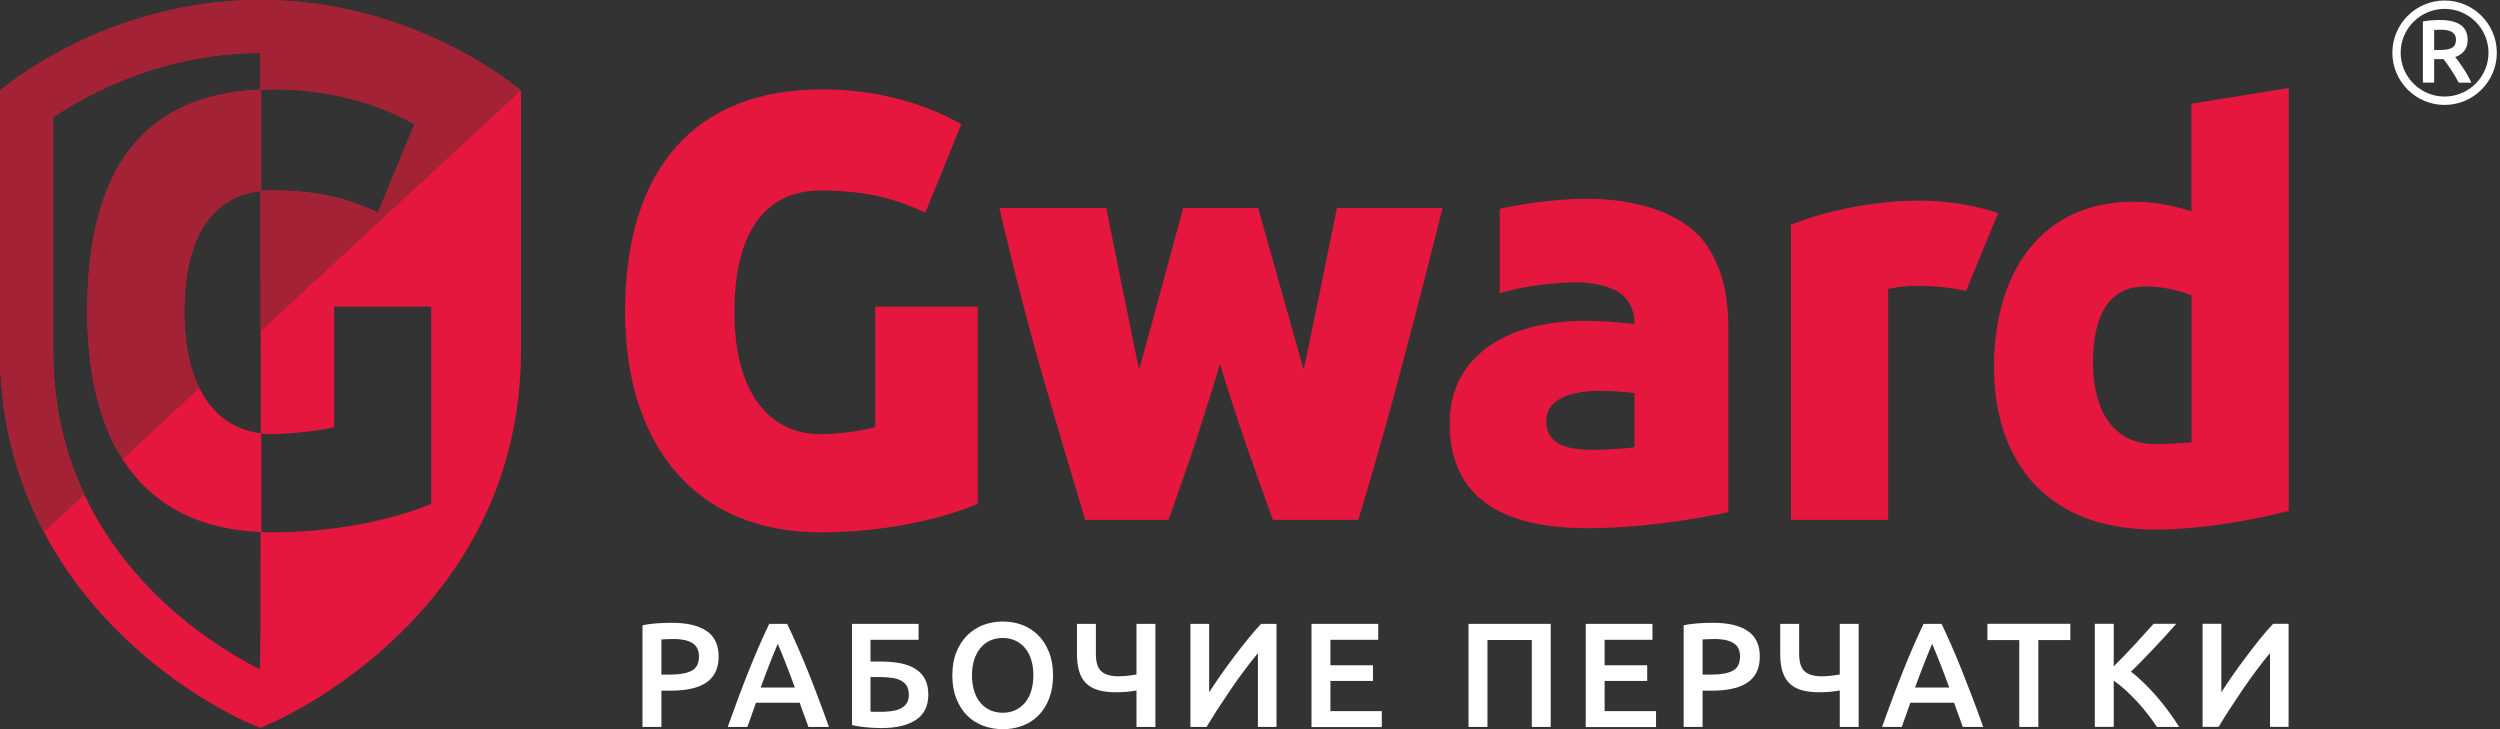 <?xml version="1.0" encoding="UTF-8"?> <svg xmlns="http://www.w3.org/2000/svg" width="168" height="49" viewBox="0 0 168 49" fill="none"><rect x="0" y="0" width="168" height="49" fill="#333333" stroke="none"/><path d="M45.152 41.852C46.166 41.852 46.941 42.034 47.483 42.404C48.024 42.767 48.292 43.342 48.292 44.121C48.292 44.53 48.218 44.877 48.075 45.167C47.933 45.457 47.722 45.696 47.449 45.878C47.175 46.06 46.839 46.196 46.44 46.282C46.041 46.367 45.591 46.412 45.078 46.412H44.446V48.852H43.175V42.023C43.471 41.954 43.796 41.909 44.155 41.886C44.514 41.863 44.844 41.852 45.147 41.852H45.152ZM45.243 42.944C44.919 42.944 44.656 42.955 44.446 42.972V45.332H45.061C45.671 45.332 46.144 45.247 46.474 45.076C46.805 44.906 46.97 44.587 46.97 44.109C46.97 43.882 46.924 43.694 46.839 43.541C46.753 43.387 46.628 43.268 46.474 43.182C46.32 43.097 46.138 43.035 45.927 42.995C45.716 42.955 45.488 42.938 45.249 42.938L45.243 42.944ZM54.326 48.852C54.229 48.579 54.132 48.306 54.035 48.044C53.933 47.777 53.836 47.504 53.745 47.225H50.799C50.702 47.504 50.611 47.783 50.508 48.05C50.411 48.317 50.315 48.59 50.224 48.852H48.901C49.164 48.113 49.414 47.43 49.648 46.805C49.882 46.179 50.115 45.588 50.337 45.025C50.56 44.468 50.788 43.933 51.004 43.427C51.226 42.921 51.454 42.42 51.688 41.926H52.902C53.135 42.42 53.363 42.921 53.585 43.427C53.808 43.933 54.03 44.468 54.258 45.025C54.486 45.582 54.714 46.179 54.953 46.805C55.192 47.43 55.443 48.113 55.705 48.852H54.337H54.326ZM52.269 43.262C52.115 43.615 51.939 44.047 51.739 44.553C51.54 45.059 51.335 45.611 51.118 46.202H53.414C53.198 45.611 52.993 45.053 52.788 44.542C52.588 44.03 52.412 43.603 52.263 43.262H52.269ZM58.497 42.995V44.456H59.181C59.682 44.456 60.133 44.496 60.531 44.576C60.93 44.655 61.261 44.786 61.54 44.962C61.813 45.139 62.024 45.372 62.167 45.65C62.309 45.935 62.383 46.276 62.383 46.685C62.383 47.436 62.11 47.999 61.563 48.368C61.016 48.738 60.235 48.926 59.221 48.926C58.936 48.926 58.617 48.909 58.264 48.88C57.91 48.852 57.574 48.801 57.255 48.727V41.926H61.728V42.995H58.497ZM58.942 47.834H59.192C59.289 47.834 59.392 47.834 59.506 47.823C59.717 47.817 59.916 47.794 60.104 47.754C60.298 47.715 60.463 47.652 60.605 47.567C60.748 47.481 60.862 47.368 60.947 47.225C61.033 47.083 61.073 46.907 61.073 46.697C61.073 46.458 61.027 46.259 60.942 46.105C60.856 45.952 60.725 45.832 60.56 45.741C60.395 45.65 60.19 45.588 59.95 45.554C59.711 45.52 59.443 45.497 59.141 45.497H58.497V47.817C58.56 47.823 58.623 47.828 58.691 47.834C58.759 47.84 58.845 47.834 58.936 47.834H58.942ZM70.765 45.383C70.765 45.974 70.674 46.498 70.497 46.953C70.321 47.407 70.076 47.783 69.774 48.09C69.466 48.391 69.113 48.624 68.703 48.772C68.292 48.926 67.853 49 67.392 49C66.93 49 66.492 48.926 66.076 48.772C65.665 48.619 65.301 48.391 64.999 48.09C64.691 47.788 64.452 47.407 64.269 46.953C64.087 46.498 63.996 45.974 63.996 45.383C63.996 44.792 64.087 44.269 64.269 43.819C64.452 43.37 64.697 42.989 65.01 42.682C65.323 42.375 65.683 42.148 66.093 41.994C66.503 41.84 66.936 41.767 67.392 41.767C67.848 41.767 68.281 41.84 68.691 41.994C69.101 42.148 69.46 42.375 69.762 42.682C70.07 42.989 70.309 43.364 70.492 43.819C70.674 44.269 70.765 44.792 70.765 45.383ZM65.318 45.383C65.318 45.764 65.363 46.111 65.46 46.418C65.557 46.731 65.688 46.992 65.871 47.209C66.047 47.425 66.264 47.595 66.52 47.715C66.776 47.834 67.061 47.897 67.386 47.897C67.711 47.897 67.99 47.834 68.241 47.715C68.497 47.595 68.714 47.425 68.891 47.209C69.067 46.992 69.204 46.731 69.301 46.418C69.392 46.111 69.443 45.764 69.443 45.383C69.443 45.002 69.398 44.661 69.301 44.348C69.204 44.035 69.073 43.774 68.891 43.558C68.714 43.342 68.497 43.171 68.241 43.052C67.984 42.932 67.7 42.87 67.386 42.87C67.073 42.87 66.776 42.932 66.52 43.052C66.264 43.171 66.047 43.342 65.871 43.563C65.694 43.785 65.557 44.047 65.46 44.354C65.363 44.661 65.318 45.002 65.318 45.383ZM73.643 43.944C73.643 44.496 73.762 44.888 74.007 45.11C74.252 45.332 74.634 45.446 75.164 45.446C75.381 45.446 75.597 45.434 75.814 45.406C76.03 45.377 76.218 45.355 76.372 45.326V41.926H77.643V48.852H76.372V46.401C76.195 46.435 75.99 46.464 75.745 46.486C75.5 46.509 75.255 46.52 75.01 46.52C74.543 46.52 74.138 46.475 73.808 46.378C73.478 46.282 73.204 46.128 72.993 45.923C72.782 45.719 72.623 45.451 72.526 45.133C72.429 44.815 72.372 44.428 72.372 43.984V41.926H73.643V43.944ZM79.996 48.852V41.926H81.255V46.526C81.483 46.168 81.746 45.776 82.036 45.36C82.327 44.945 82.629 44.53 82.942 44.115C83.255 43.7 83.563 43.302 83.877 42.921C84.184 42.54 84.475 42.205 84.743 41.926H85.78V48.852H84.532V43.893C84.253 44.229 83.951 44.604 83.643 45.019C83.33 45.434 83.022 45.867 82.72 46.31C82.418 46.754 82.127 47.191 81.842 47.629C81.563 48.067 81.307 48.471 81.079 48.852H80.002H79.996ZM88.133 48.852V41.926H92.618V42.995H89.404V44.706H92.264V45.758H89.404V47.788H92.857V48.858H88.133V48.852ZM104.207 41.926V48.852H102.937V43.006H99.957V48.852H98.686V41.926H104.207ZM106.561 48.852V41.926H111.045V42.995H107.831V44.706H110.692V45.758H107.831V47.788H111.285V48.858H106.561V48.852ZM115.119 41.852C116.134 41.852 116.909 42.034 117.45 42.404C117.991 42.767 118.259 43.342 118.259 44.121C118.259 44.53 118.185 44.877 118.043 45.167C117.9 45.457 117.689 45.696 117.416 45.878C117.142 46.06 116.806 46.196 116.407 46.282C116.008 46.367 115.558 46.412 115.045 46.412H114.413V48.852H113.142V42.023C113.438 41.954 113.763 41.909 114.122 41.886C114.481 41.863 114.812 41.852 115.114 41.852H115.119ZM115.211 42.944C114.886 42.944 114.624 42.955 114.413 42.972V45.332H115.028C115.638 45.332 116.111 45.247 116.436 45.076C116.766 44.906 116.931 44.587 116.931 44.109C116.931 43.882 116.886 43.694 116.8 43.541C116.715 43.387 116.59 43.268 116.436 43.182C116.282 43.097 116.099 43.035 115.889 42.995C115.678 42.961 115.45 42.938 115.211 42.938V42.944ZM120.903 43.944C120.903 44.496 121.023 44.888 121.268 45.11C121.507 45.332 121.894 45.446 122.424 45.446C122.641 45.446 122.857 45.434 123.074 45.406C123.29 45.377 123.479 45.355 123.632 45.326V41.926H124.903V48.852H123.632V46.401C123.456 46.435 123.251 46.464 123.006 46.486C122.766 46.509 122.521 46.52 122.271 46.52C121.798 46.52 121.399 46.475 121.068 46.378C120.738 46.282 120.464 46.128 120.253 45.923C120.043 45.719 119.889 45.451 119.786 45.133C119.684 44.815 119.632 44.428 119.632 43.984V41.926H120.903V43.944ZM131.9 48.852C131.803 48.579 131.707 48.306 131.61 48.044C131.507 47.777 131.41 47.504 131.319 47.225H128.373C128.276 47.504 128.185 47.783 128.083 48.05C127.986 48.317 127.889 48.59 127.798 48.852H126.476C126.738 48.113 126.989 47.43 127.222 46.805C127.456 46.179 127.689 45.588 127.912 45.025C128.134 44.468 128.362 43.933 128.578 43.427C128.801 42.921 129.029 42.42 129.262 41.926H130.476C130.709 42.42 130.937 42.921 131.16 43.427C131.382 43.933 131.604 44.468 131.826 45.025C132.049 45.582 132.282 46.179 132.521 46.805C132.761 47.43 133.011 48.113 133.274 48.852H131.906H131.9ZM129.843 43.262C129.689 43.615 129.513 44.047 129.313 44.553C129.114 45.059 128.909 45.611 128.692 46.202H130.989C130.772 45.611 130.567 45.053 130.362 44.542C130.162 44.03 129.986 43.603 129.838 43.262H129.843ZM139.126 41.92V43.012H136.977V48.852H135.695V43.012H133.553V41.92H139.12H139.126ZM144.943 48.846C144.767 48.579 144.567 48.3 144.339 48.005C144.111 47.709 143.872 47.43 143.621 47.157C143.371 46.884 143.109 46.623 142.841 46.378C142.573 46.134 142.305 45.918 142.043 45.736V48.846H140.772V41.92H142.043V44.78C142.265 44.559 142.499 44.325 142.738 44.075C142.977 43.825 143.217 43.575 143.456 43.313C143.695 43.052 143.923 42.807 144.134 42.568C144.351 42.33 144.544 42.114 144.721 41.92H146.243C146.02 42.176 145.787 42.438 145.536 42.711C145.285 42.983 145.035 43.256 144.772 43.535C144.51 43.814 144.248 44.087 143.98 44.36C143.713 44.633 143.456 44.894 143.2 45.139C143.485 45.349 143.77 45.599 144.06 45.884C144.351 46.168 144.641 46.469 144.921 46.793C145.205 47.117 145.473 47.453 145.73 47.806C145.986 48.158 146.225 48.505 146.442 48.852H144.943V48.846ZM148.015 48.846V41.92H149.274V46.52C149.502 46.162 149.764 45.77 150.055 45.355C150.345 44.94 150.647 44.525 150.961 44.109C151.274 43.694 151.582 43.296 151.889 42.915C152.197 42.534 152.488 42.199 152.755 41.92H153.793V48.846H152.545V43.888C152.26 44.223 151.963 44.598 151.656 45.014C151.348 45.429 151.035 45.861 150.733 46.304C150.431 46.748 150.14 47.186 149.855 47.624C149.57 48.061 149.319 48.465 149.092 48.846H148.015Z" fill="white"></path><path d="M163.963 1.342C164.567 1.342 165.029 1.45 165.348 1.672C165.667 1.894 165.827 2.229 165.827 2.684C165.827 3.247 165.547 3.634 164.989 3.833C165.063 3.924 165.154 4.037 165.245 4.168C165.342 4.299 165.439 4.441 165.542 4.6C165.644 4.754 165.741 4.913 165.832 5.078C165.923 5.243 166.009 5.402 166.077 5.556H165.228C165.154 5.414 165.069 5.266 164.983 5.118C164.898 4.97 164.807 4.828 164.715 4.691C164.624 4.555 164.533 4.424 164.448 4.299C164.362 4.18 164.277 4.066 164.203 3.969C164.146 3.969 164.1 3.975 164.06 3.975H163.576V5.55H162.818V1.444C163 1.405 163.2 1.376 163.411 1.365C163.621 1.353 163.804 1.342 163.969 1.342H163.963ZM164.02 1.996C163.861 1.996 163.713 2.002 163.576 2.013V3.361H163.906C164.089 3.361 164.254 3.349 164.396 3.332C164.539 3.315 164.653 3.275 164.75 3.224C164.846 3.173 164.915 3.105 164.966 3.014C165.012 2.929 165.04 2.815 165.04 2.678C165.04 2.548 165.017 2.44 164.966 2.354C164.915 2.269 164.846 2.195 164.755 2.144C164.664 2.093 164.556 2.053 164.436 2.03C164.311 2.007 164.174 1.996 164.026 1.996H164.02ZM164.277 7.051C162.339 7.051 160.767 5.476 160.767 3.543C160.767 1.609 162.345 0.034 164.277 0.034C166.208 0.034 167.787 1.609 167.787 3.543C167.787 5.476 166.208 7.051 164.277 7.051ZM164.277 0.597C162.647 0.597 161.325 1.922 161.325 3.543C161.325 5.163 162.653 6.488 164.277 6.488C165.901 6.488 167.228 5.163 167.228 3.543C167.228 1.922 165.901 0.597 164.277 0.597Z" fill="white"></path><path d="M147.268 6.977V14.216C146.818 14.046 145.257 13.557 143.354 13.557C137.262 13.557 133.997 18.219 133.997 24.645C133.997 31.071 137.593 35.586 144.835 35.586C149.234 35.586 153.804 34.329 153.804 34.329V5.914L147.268 6.972V6.977ZM144.875 29.848C141.713 29.848 140.647 27.158 140.647 24.378C140.647 19.323 143.342 19.249 144.231 19.249C145.627 19.249 146.983 19.709 147.274 19.863V29.723C147.08 29.751 145.371 29.848 144.881 29.848H144.875ZM132.123 19.556C131.382 19.38 130.168 19.209 128.84 19.209C127.781 19.209 127.085 19.38 126.886 19.419V34.937H120.35V15.098C120.35 15.098 124.128 13.483 128.989 13.483C131.245 13.483 133.182 13.943 134.271 14.319L132.117 19.561L132.123 19.556ZM114.179 15.86C113.484 15.081 111.267 13.358 106.646 13.358C104.481 13.358 102.128 13.727 100.783 14.034V19.698C101.712 19.414 103.797 18.976 106.002 18.976C107.319 18.976 108.601 19.374 109.091 19.869C109.587 20.369 109.832 20.949 109.837 21.791C109.569 21.739 108.19 21.563 106.498 21.563C101.256 21.563 97.415 23.929 97.415 28.449C97.415 33.465 100.999 35.495 106.652 35.495C111.444 35.495 116.145 34.414 116.145 34.414V22.075C116.145 19.749 115.712 17.566 114.185 15.848L114.179 15.86ZM109.837 30.058C109.837 30.058 108.572 30.229 107.028 30.229C105.598 30.229 103.911 30.007 103.911 28.301C103.911 27.005 105.165 26.266 107.564 26.266C108.777 26.266 109.837 26.419 109.837 26.419V30.053V30.058ZM89.837 13.972H96.942C96.942 13.972 95.461 19.925 93.991 25.418C92.521 30.912 91.273 34.937 91.273 34.937H85.54C85.54 34.937 83.974 30.65 83.335 28.677C82.879 27.267 82.378 25.845 81.979 24.435C81.586 25.851 81.102 27.267 80.674 28.665C80.082 30.599 78.52 34.937 78.52 34.937H72.93C72.93 34.937 71.677 30.826 70.11 25.418C68.48 19.789 67.158 13.977 67.158 13.977H74.344C74.344 13.977 76.389 24.23 76.549 24.827C76.743 24.184 79.512 13.977 79.512 13.977H84.549C84.549 13.977 87.415 24.196 87.603 24.833C87.763 24.23 89.843 13.977 89.843 13.977L89.837 13.972ZM65.7 33.857C65.7 33.857 61.551 35.773 55.135 35.773C46.753 35.773 42.007 29.939 42.007 20.955C42.007 11.271 46.765 6.005 55.249 6.005C59.375 6.005 62.651 7.211 64.6 8.354L62.184 14.29C60.406 13.477 58.548 12.806 55.141 12.806C51.335 12.806 49.352 15.74 49.352 20.955C49.352 26.641 51.882 29.177 55.141 29.177C56.526 29.177 58.138 28.887 58.811 28.711V20.602H65.705V33.863L65.7 33.857Z" fill="#E5173E"></path><path d="M17.499 0C6.946 0 0 6.096 0 6.096V23.57C0 40.271 14.371 47.766 17.505 48.909C20.553 47.697 35.009 40.277 35.009 23.57V6.096C35.009 6.096 28.046 0 17.499 0ZM17.556 6.016C17.824 6.005 18.097 5.999 18.376 5.999C22.559 5.999 25.881 7.205 27.858 8.348L25.402 14.284C23.602 13.471 21.715 12.8 18.257 12.8C18.017 12.8 17.778 12.812 17.55 12.834V6.016H17.556ZM17.476 44.985C13.841 43.16 3.573 36.814 3.573 23.57V7.876C5.784 6.386 10.855 3.56 17.499 3.56C17.499 3.992 17.499 4.851 17.499 6.022C9.436 6.369 5.869 11.6 5.869 20.949C5.869 29.672 9.47 35.421 17.51 35.75C17.51 40.481 17.493 44.081 17.47 44.985H17.476ZM12.388 20.949C12.388 16.087 14.143 13.21 17.51 12.84C17.51 17.662 17.522 23.627 17.522 29.12C14.582 28.756 12.393 26.197 12.393 20.949H12.388ZM28.975 33.857C28.975 33.857 24.77 35.773 18.262 35.773C18.023 35.773 17.79 35.767 17.556 35.756V29.131C17.79 29.16 18.023 29.177 18.262 29.177C19.664 29.177 21.773 28.887 22.451 28.711V20.602H28.975V33.862V33.857Z" fill="#E5173E"></path><path d="M3.567 23.57V7.876C5.778 6.386 10.849 3.56 17.493 3.56C17.493 3.992 17.493 4.851 17.493 6.022C9.43 6.369 5.863 11.6 5.863 20.949C5.863 24.958 6.627 28.341 8.234 30.854L13.391 26.084C12.752 24.798 12.376 23.104 12.376 20.949C12.376 16.087 14.131 13.21 17.499 12.84C17.499 15.694 17.499 18.953 17.505 22.274L34.998 6.09C34.998 6.09 28.046 0 17.499 0C6.952 0 0 6.096 0 6.096V23.57C0 28.369 1.191 32.401 2.952 35.745L5.664 33.237C4.393 30.536 3.567 27.329 3.567 23.57ZM17.55 6.016C17.818 6.005 18.091 5.999 18.371 5.999C22.553 5.999 25.875 7.205 27.852 8.348L25.396 14.284C23.596 13.471 21.71 12.8 18.251 12.8C18.012 12.8 17.772 12.812 17.544 12.834V6.016H17.55Z" fill="#A42236"></path></svg> 